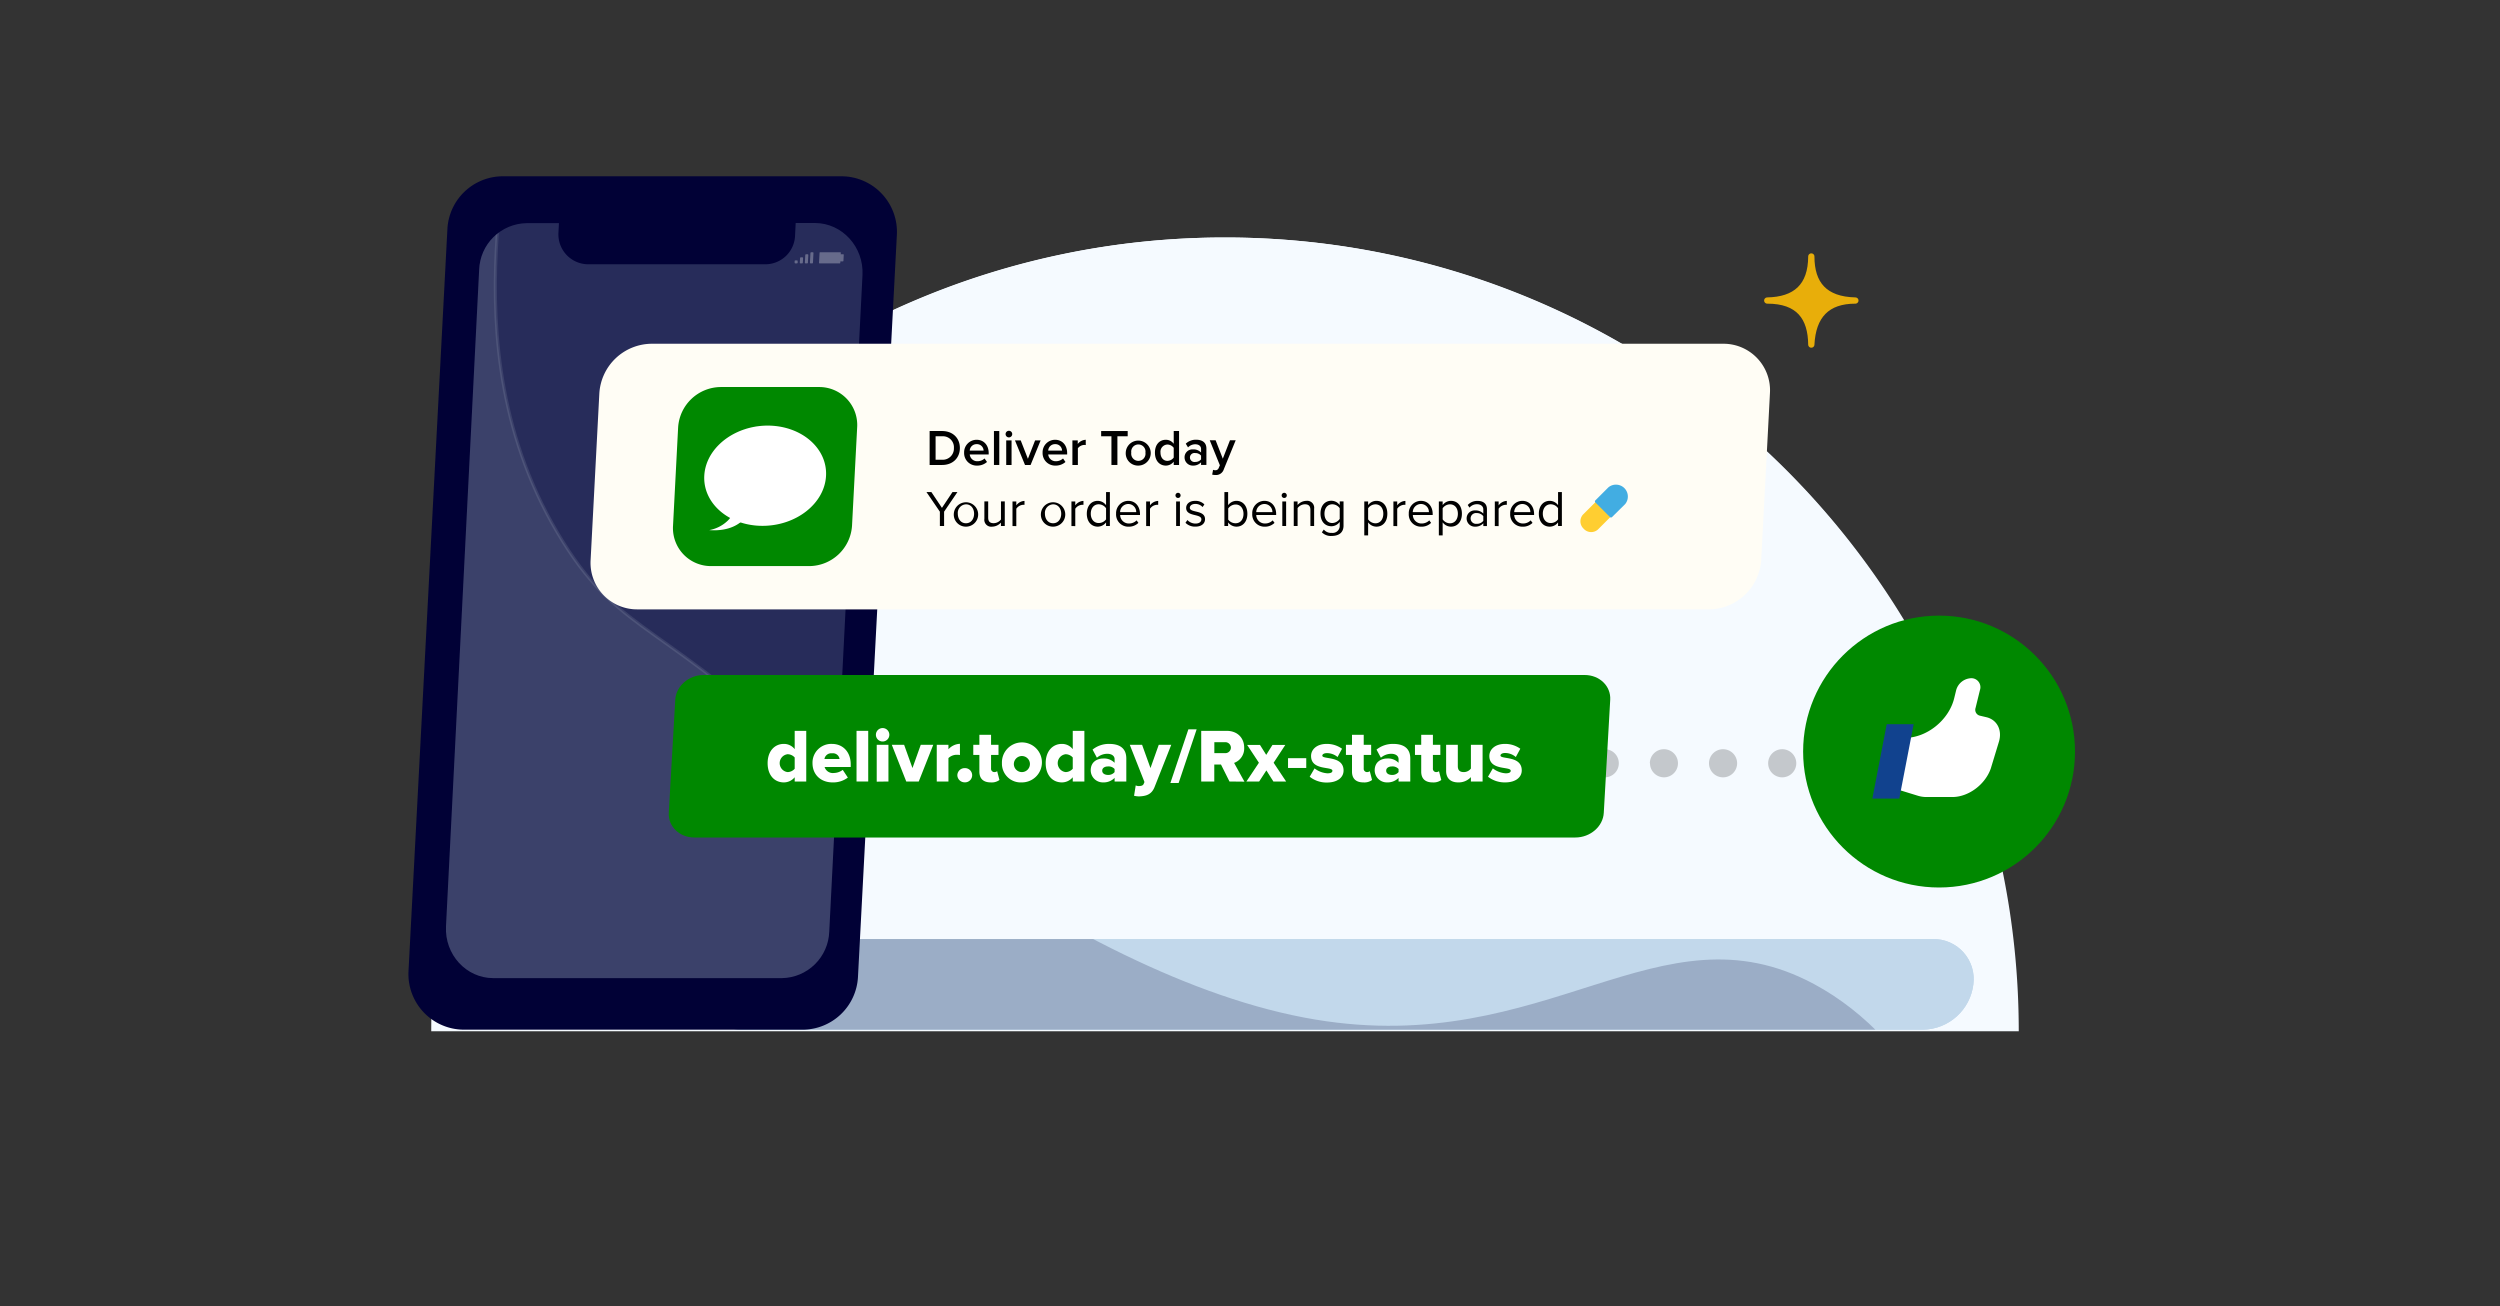 <?xml version="1.0" encoding="UTF-8"?> <svg xmlns="http://www.w3.org/2000/svg" xmlns:xlink="http://www.w3.org/1999/xlink" id="Layer_1" data-name="Layer 1" viewBox="0 0 800 418"><rect x="0" y="0" width="800" height="418" fill="#333333" stroke="none"/><defs><style>.cls-1{fill:none;}.cls-2,.cls-9{fill:#f5faff;}.cls-3{clip-path:url(#clip-path);}.cls-4,.cls-8{fill:#c2d8eb;}.cls-4{stroke:#c2d8eb;}.cls-15,.cls-4,.cls-9{stroke-miterlimit:10;}.cls-5,.cls-6{fill:#010136;}.cls-14,.cls-5,.cls-8{opacity:0.2;}.cls-7{clip-path:url(#clip-path-2);}.cls-9{stroke:#f5faff;opacity:0.1;}.cls-10{fill:#e8ae0a;stroke:#e8ae0a;stroke-linecap:round;stroke-linejoin:round;stroke-width:2px;}.cls-11{fill:#fffdf5;}.cls-12{fill:#080;}.cls-13{fill:#fff;}.cls-15{fill:#11428e;stroke:#11428e;}.cls-16{fill:#ffce31;}.cls-17{fill:#42ade2;}.cls-18{opacity:0.3;}</style><clipPath id="clip-path"><path class="cls-1" d="M615.48,329.5h-378a12.81,12.81,0,0,1-13-14.5h0a16.49,16.49,0,0,1,16-14.5h378a12.81,12.81,0,0,1,13,14.5h0A16.49,16.49,0,0,1,615.48,329.5Z"></path></clipPath><clipPath id="clip-path-2"><path class="cls-1" d="M276,88,265.36,298.08A15.42,15.42,0,0,1,250.21,313H157.87c-8.69,0-15.61-7.56-15.15-16.56L153.33,86.32a15.44,15.44,0,0,1,15.16-14.91h10.37l-.15,2.93a9.57,9.57,0,0,0,9.36,10.23h57a9.52,9.52,0,0,0,9.35-9.21l.2-4h6.2C269.52,71.41,276.43,79,276,88Z"></path></clipPath></defs><path class="cls-2" d="M138.5,329.5a253.5,253.5,0,0,1,507,0Z"></path><path class="cls-2" d="M392,77A252.79,252.79,0,0,1,645,329H139A252.78,252.78,0,0,1,392,77m0-1C251.72,76,138,189.72,138,330H646C646,189.72,532.28,76,392,76Z"></path><g class="cls-3"><path class="cls-4" d="M615.48,329.5h-378a12.81,12.81,0,0,1-13-14.5h0a16.49,16.49,0,0,1,16-14.5h378a12.81,12.81,0,0,1,13,14.5h0A16.49,16.49,0,0,1,615.48,329.5Z"></path><path class="cls-5" d="M184.62,180c63.46,53.72,157.24,133.1,236.3,146.26,74.25,12.37,110-37.93,159.55-11.37,33.7,18.06,55.84,62,41.14,90.94C587.33,473.3,362.49,439.92,353,438.45c-76.16-11.81-134.14-20.8-173.36-65.93-62.42-71.83-41.45-193.91-14.13-200.83C172.73,169.87,180.06,176.17,184.62,180Z"></path></g><path class="cls-6" d="M256.76,329.5H148.49a17.8,17.8,0,0,1-17.77-18.73l12.45-237.5a17.79,17.79,0,0,1,17.77-16.86H269.21A17.79,17.79,0,0,1,287,75.13l-12.45,237.5A17.8,17.8,0,0,1,256.76,329.5Z"></path><g class="cls-7"><path class="cls-8" d="M276,88,265.36,298.08A15.42,15.42,0,0,1,250.21,313H157.87c-8.69,0-15.61-7.56-15.15-16.56L153.33,86.32a15.44,15.44,0,0,1,15.16-14.91h10.37l-.15,2.93a9.57,9.57,0,0,0,9.36,10.23h57a9.52,9.52,0,0,0,9.35-9.21l.2-4h6.2C269.52,71.41,276.43,79,276,88Z"></path><path class="cls-9" d="M159,33c12.07,3.8-19.66,75.12,21.21,140.45,19,30.32,32.18,25.17,82.38,73.48,41.25,39.7,73.43,70.68,84.87,119.3,3.11,13.21,16,67.84-10.14,98.56-47.46,55.88-220.88,29.27-285.17-68.3C-41.23,254.87,136.36,25.9,159,33Z"></path></g><path class="cls-10" d="M579.62,82.07c0,8.86,4.27,13.88,14.1,14.1-9.12,0-13.64,4.85-14.1,14.1-.09-8.72-4-14.11-14.1-14.1C574.56,96,579.58,91.68,579.62,82.07Z"></path><path class="cls-11" d="M546.93,195H204a14.89,14.89,0,0,1-15-15.85l2.79-53.3A16.9,16.9,0,0,1,208.46,110H551.38a14.89,14.89,0,0,1,15,15.85l-2.79,53.3A16.9,16.9,0,0,1,546.93,195Z"></path><path class="cls-12" d="M259.05,181.15H227.63a12.15,12.15,0,0,1-12.26-12.94L217,136.79a13.79,13.79,0,0,1,13.61-12.94h31.42a12.15,12.15,0,0,1,12.26,12.94l-1.64,31.42A13.81,13.81,0,0,1,259.05,181.15Z"></path><path class="cls-13" d="M264.33,152.27c-.46,8.86-9.56,16-20.32,16a22.83,22.83,0,0,1-4.1-.36,21.47,21.47,0,0,1-4.35-1.25c-6.34-2.61-10.52-8.09-10.19-14.43.4-7.7,7.32-14.12,16.18-15.68q.38-.08.75-.12a23.73,23.73,0,0,1,3.39-.24C256.45,136.23,264.8,143.41,264.33,152.27Z"></path><path class="cls-13" d="M240.27,162.69a10.8,10.8,0,0,1-2.38,3.62c-2.62,2.6-6.45,3.65-10.95,3.33a11.51,11.51,0,0,0,5.91-3,10.82,10.82,0,0,0,2.05-2.87A15,15,0,0,0,240.27,162.69Z"></path><g class="cls-14"><path d="M437.81,248.75a4.38,4.38,0,0,1-.88-.09,5.09,5.09,0,0,1-.84-.26,4.84,4.84,0,0,1-.78-.41,5.19,5.19,0,0,1-.68-.56,4.69,4.69,0,0,1-.56-.69,4.37,4.37,0,0,1-.41-.77,4.92,4.92,0,0,1-.26-.85,4.28,4.28,0,0,1-.09-.87,4.54,4.54,0,0,1,1.32-3.19,6.13,6.13,0,0,1,.68-.56,4.84,4.84,0,0,1,.78-.41,5.09,5.09,0,0,1,.84-.26,4.53,4.53,0,0,1,1.76,0,4.81,4.81,0,0,1,.84.26,4.13,4.13,0,0,1,.78.41,4.72,4.72,0,0,1,.68.56,4.5,4.5,0,0,1,0,6.37,4.31,4.31,0,0,1-1.46,1,4.81,4.81,0,0,1-.84.26A4.31,4.31,0,0,1,437.81,248.75Z"></path><path d="M584.74,244.25a4.49,4.49,0,0,1,4.49-4.5h0a4.49,4.49,0,0,1,4.5,4.5h0a4.5,4.5,0,0,1-4.5,4.5h0A4.5,4.5,0,0,1,584.74,244.25Zm-18.93,0a4.49,4.49,0,0,1,4.5-4.5h0a4.5,4.5,0,0,1,4.5,4.5h0a4.51,4.51,0,0,1-4.5,4.5h0A4.5,4.5,0,0,1,565.81,244.25Zm-18.93,0a4.49,4.49,0,0,1,4.5-4.5h0a4.5,4.5,0,0,1,4.5,4.5h0a4.51,4.51,0,0,1-4.5,4.5h0A4.5,4.5,0,0,1,546.88,244.25Zm-18.93,0a4.5,4.5,0,0,1,4.5-4.5h0a4.49,4.49,0,0,1,4.5,4.5h0a4.5,4.5,0,0,1-4.5,4.5h0A4.51,4.51,0,0,1,528,244.25Zm-18.93,0a4.5,4.5,0,0,1,4.5-4.5h0a4.49,4.49,0,0,1,4.5,4.5h0a4.5,4.5,0,0,1-4.5,4.5h0A4.51,4.51,0,0,1,509,244.25Zm-18.92,0a4.49,4.49,0,0,1,4.5-4.5h0a4.5,4.5,0,0,1,4.5,4.5h0a4.51,4.51,0,0,1-4.5,4.5h0A4.5,4.5,0,0,1,490.1,244.25Zm-18.93,0a4.49,4.49,0,0,1,4.5-4.5h0a4.5,4.5,0,0,1,4.5,4.5h0a4.51,4.51,0,0,1-4.5,4.5h0A4.5,4.5,0,0,1,471.17,244.25Zm-18.93,0a4.5,4.5,0,0,1,4.5-4.5h0a4.49,4.49,0,0,1,4.5,4.5h0a4.5,4.5,0,0,1-4.5,4.5h0A4.51,4.51,0,0,1,452.24,244.25Z"></path><path d="M608.16,248.75a4.38,4.38,0,0,1-.88-.09,5.09,5.09,0,0,1-.84-.26,4.84,4.84,0,0,1-.78-.41,5.19,5.19,0,0,1-.68-.56,4.5,4.5,0,0,1,4.06-7.6,4.81,4.81,0,0,1,.84.26,4.46,4.46,0,0,1,.78.41,4.72,4.72,0,0,1,.68.56,4.54,4.54,0,0,1,1.32,3.19,4.28,4.28,0,0,1-.09.87,4.15,4.15,0,0,1-.25.85,5.19,5.19,0,0,1-.42.77,4.43,4.43,0,0,1-1.24,1.25,4.46,4.46,0,0,1-.78.41,4.81,4.81,0,0,1-.84.26A4.38,4.38,0,0,1,608.16,248.75Z"></path></g><circle class="cls-12" cx="620.5" cy="240.5" r="43.5"></circle><path class="cls-13" d="M605.55,252.51a9.49,9.49,0,0,1,2.53.39l5.71,1.76a9.45,9.45,0,0,0,2.69.39h8.25c5.2,0,10.53-4,12.32-9.12l2.62-8.62c1.07-3.62-.54-6.87-3.84-7.76L633.5,229a1.92,1.92,0,0,1-1.32-2.46l1.4-5.71a2.88,2.88,0,0,0-2.86-3.8,5.18,5.18,0,0,0-4.74,3.8l-.64,2.62c-1.72,7-8.78,12.67-15.77,12.67Z"></path><polygon class="cls-15" points="604.16 232.25 611.76 232.25 607.36 255.05 599.76 255.05 604.16 232.25"></polygon><path class="cls-12" d="M504.12,268H222.19c-4.77,0-8.43-3.55-8.18-7.92l2.07-36.16c.25-4.37,4.31-7.92,9.08-7.92H507.09c4.77,0,8.43,3.55,8.18,7.92l-2.06,36.16C513,264.45,508.89,268,504.12,268Z"></path><path d="M297.48,148.79V137.93h4c3.4,0,5.68,2.25,5.68,5.43s-2.28,5.43-5.66,5.43Zm7.77-5.43a3.51,3.51,0,0,0-3.71-3.75h-2.15v7.51h2.13A3.58,3.58,0,0,0,305.25,143.36Z"></path><path d="M308.52,144.85a4,4,0,0,1,4-4.12c2.36,0,3.86,1.8,3.86,4.27v.42h-6.06a2.38,2.38,0,0,0,2.5,2.17,3.29,3.29,0,0,0,2.24-.88l.78,1.12a4.63,4.63,0,0,1-3.19,1.16A4,4,0,0,1,308.52,144.85Zm4-2.72a2.15,2.15,0,0,0-2.2,2.07h4.43A2.12,2.12,0,0,0,312.5,142.13Z"></path><path d="M318.06,148.79V137.93h1.71v10.86Z"></path><path d="M321.79,138.91a1.06,1.06,0,1,1,1.06,1.06A1.06,1.06,0,0,1,321.79,138.91Zm.2,9.88v-7.86h1.71v7.86Z"></path><path d="M328,148.79l-3.21-7.86h1.84l2.3,5.89,2.3-5.89H333l-3.21,7.86Z"></path><path d="M333.63,144.85a4,4,0,0,1,4-4.12c2.36,0,3.86,1.8,3.86,4.27v.42h-6.06a2.38,2.38,0,0,0,2.49,2.17,3.3,3.3,0,0,0,2.25-.88l.78,1.12a4.63,4.63,0,0,1-3.19,1.16A4,4,0,0,1,333.63,144.85Zm4-2.72a2.15,2.15,0,0,0-2.2,2.07h4.43A2.12,2.12,0,0,0,337.61,142.13Z"></path><path d="M343.17,148.79v-7.86h1.71v1.14a3.43,3.43,0,0,1,2.56-1.34v1.7a2.54,2.54,0,0,0-.52-.05,2.71,2.71,0,0,0-2,1.06v5.35Z"></path><path d="M355.66,148.79v-9.18h-3.29v-1.68h8.49v1.68h-3.29v9.18Z"></path><path d="M360.24,144.85a4,4,0,1,1,4,4.14A3.92,3.92,0,0,1,360.24,144.85Zm6.3,0a2.29,2.29,0,1,0-4.53,0,2.29,2.29,0,1,0,4.53,0Z"></path><path d="M375.59,148.79v-1.07a3.15,3.15,0,0,1-2.52,1.27c-2,0-3.49-1.53-3.49-4.14s1.47-4.12,3.49-4.12a3.06,3.06,0,0,1,2.52,1.29v-4.09h1.71v10.86Zm0-2.37v-3.11a2.53,2.53,0,0,0-2-1.06,2.31,2.31,0,0,0-2.23,2.6c0,1.53.87,2.63,2.23,2.63A2.56,2.56,0,0,0,375.59,146.42Z"></path><path d="M384.34,148.79v-.86a3.34,3.34,0,0,1-2.56,1.06,2.62,2.62,0,0,1-2.72-2.61,2.52,2.52,0,0,1,2.72-2.57,3.28,3.28,0,0,1,2.56,1v-1.17c0-.91-.77-1.47-1.84-1.47a3.17,3.17,0,0,0-2.33,1l-.72-1.19a4.64,4.64,0,0,1,3.31-1.27c1.76,0,3.29.74,3.29,2.84v5.22Zm0-1.79v-1.2a2.35,2.35,0,0,0-1.88-.82,1.44,1.44,0,1,0,0,2.84A2.35,2.35,0,0,0,384.34,147Z"></path><path d="M388.18,150.34a1.84,1.84,0,0,0,.65.13,1.08,1.08,0,0,0,1.14-.68l.39-.9-3.24-8H389l2.3,5.89,2.29-5.89h1.83l-3.8,9.28A2.6,2.6,0,0,1,388.9,152a4.28,4.28,0,0,1-1-.12Z"></path><path d="M300.76,168.33v-4.59l-4.29-6.27h1.58l3.37,5.05,3.37-5.05h1.58l-4.26,6.27v4.59Z"></path><path d="M305.22,164.39a3.9,3.9,0,1,1,3.89,4.14A3.86,3.86,0,0,1,305.22,164.39Zm6.49,0c0-1.59-.92-3-2.6-3a2.73,2.73,0,0,0-2.61,3c0,1.62.93,3.05,2.61,3.05S311.71,166,311.71,164.39Z"></path><path d="M320.3,168.33v-1.1a3.88,3.88,0,0,1-2.81,1.3A2.21,2.21,0,0,1,315,166v-5.55h1.22v5.18c0,1.38.7,1.79,1.77,1.79a3,3,0,0,0,2.32-1.19v-5.78h1.22v7.86Z"></path><path d="M324,168.33v-7.86h1.22v1.25a3.41,3.41,0,0,1,2.62-1.43v1.25c-.14,0-.29,0-.47,0a2.87,2.87,0,0,0-2.15,1.26v5.56Z"></path><path d="M333.09,164.39a3.9,3.9,0,1,1,3.9,4.14A3.86,3.86,0,0,1,333.09,164.39Zm6.5,0c0-1.59-.93-3-2.6-3a2.73,2.73,0,0,0-2.61,3c0,1.62.93,3.05,2.61,3.05S339.59,166,339.59,164.39Z"></path><path d="M342.86,168.33v-7.86h1.23v1.25a3.38,3.38,0,0,1,2.62-1.43v1.25c-.15,0-.3,0-.48,0a2.85,2.85,0,0,0-2.14,1.26v5.56Z"></path><path d="M353.94,168.33v-1.17a3.32,3.32,0,0,1-2.66,1.37c-2,0-3.5-1.56-3.5-4.12s1.45-4.14,3.5-4.14a3.32,3.32,0,0,1,2.66,1.39v-4.19h1.22v10.86Zm0-2.14v-3.55a2.93,2.93,0,0,0-2.35-1.27c-1.59,0-2.54,1.3-2.54,3s.95,3,2.54,3A2.94,2.94,0,0,0,353.94,166.19Z"></path><path d="M357.15,164.39a3.93,3.93,0,0,1,3.87-4.12c2.38,0,3.78,1.86,3.78,4.22v.31h-6.35a2.76,2.76,0,0,0,2.82,2.72,3.43,3.43,0,0,0,2.44-1l.58.8a4.31,4.31,0,0,1-3.12,1.22A3.9,3.9,0,0,1,357.15,164.39Zm3.85-3.11a2.63,2.63,0,0,0-2.57,2.61h5.16A2.54,2.54,0,0,0,361,161.28Z"></path><path d="M366.77,168.33v-7.86H368v1.25a3.39,3.39,0,0,1,2.62-1.43v1.25c-.15,0-.29,0-.47,0a2.87,2.87,0,0,0-2.15,1.26v5.56Z"></path><path d="M376.15,158.53a.83.83,0,0,1,.83-.83.82.82,0,0,1,.81.83.81.81,0,0,1-.81.82A.82.82,0,0,1,376.15,158.53Zm.21,9.8v-7.86h1.22v7.86Z"></path><path d="M379.35,167.29l.62-.88a3.55,3.55,0,0,0,2.59,1.13c1.21,0,1.88-.57,1.88-1.35,0-1.91-4.87-.74-4.87-3.65,0-1.24,1-2.27,2.91-2.27a4,4,0,0,1,2.92,1.14l-.57.85a3.05,3.05,0,0,0-2.35-1c-1.07,0-1.74.54-1.74,1.23,0,1.71,4.87.59,4.87,3.65,0,1.32-1.06,2.38-3.08,2.38A4.24,4.24,0,0,1,379.35,167.29Z"></path><path d="M391.81,168.33V157.47H393v4.19a3.32,3.32,0,0,1,2.66-1.39c2.06,0,3.5,1.62,3.5,4.14s-1.45,4.12-3.5,4.12a3.32,3.32,0,0,1-2.66-1.37v1.17Zm3.58-.89c1.58,0,2.53-1.29,2.53-3s-.95-3-2.53-3a2.93,2.93,0,0,0-2.36,1.27v3.56A2.91,2.91,0,0,0,395.39,167.44Z"></path><path d="M400.72,164.39a3.93,3.93,0,0,1,3.87-4.12c2.38,0,3.78,1.86,3.78,4.22v.31H402a2.76,2.76,0,0,0,2.82,2.72,3.42,3.42,0,0,0,2.44-1l.59.8a4.36,4.36,0,0,1-3.13,1.22A3.91,3.91,0,0,1,400.72,164.39Zm3.86-3.11a2.63,2.63,0,0,0-2.58,2.61h5.17A2.55,2.55,0,0,0,404.58,161.28Z"></path><path d="M410.13,158.53a.83.83,0,0,1,.83-.83.82.82,0,0,1,.81.83.8.8,0,0,1-.81.82A.82.82,0,0,1,410.13,158.53Zm.21,9.8v-7.86h1.22v7.86Z"></path><path d="M419.33,168.33v-5.14c0-1.4-.72-1.82-1.78-1.82a3,3,0,0,0-2.32,1.22v5.74H414v-7.86h1.22v1.14a3.82,3.82,0,0,1,2.81-1.34,2.23,2.23,0,0,1,2.49,2.54v5.52Z"></path><path d="M423,170.34l.62-.88a3,3,0,0,0,2.55,1.06,2.25,2.25,0,0,0,2.54-2.3V167a3.31,3.31,0,0,1-2.65,1.4c-2.05,0-3.5-1.53-3.5-4.07s1.43-4.09,3.5-4.09a3.29,3.29,0,0,1,2.65,1.39v-1.19h1.22v7.75c0,2.49-1.84,3.31-3.76,3.31A4,4,0,0,1,423,170.34Zm5.71-4.27v-3.45a3,3,0,0,0-2.34-1.25c-1.6,0-2.54,1.25-2.54,3s.94,3,2.54,3A3,3,0,0,0,428.69,166.07Z"></path><path d="M437.8,167.15v4.18h-1.23V160.47h1.23v1.17a3.26,3.26,0,0,1,2.65-1.37c2.07,0,3.5,1.57,3.5,4.12s-1.43,4.14-3.5,4.14A3.28,3.28,0,0,1,437.8,167.15Zm4.86-2.76c0-1.74-.94-3-2.52-3a2.9,2.9,0,0,0-2.34,1.25v3.55a2.92,2.92,0,0,0,2.34,1.27C441.72,167.44,442.66,166.14,442.66,164.39Z"></path><path d="M445.89,168.33v-7.86h1.22v1.25a3.39,3.39,0,0,1,2.62-1.43v1.25c-.15,0-.29,0-.47,0a2.87,2.87,0,0,0-2.15,1.26v5.56Z"></path><path d="M450.81,164.39a3.93,3.93,0,0,1,3.87-4.12c2.38,0,3.78,1.86,3.78,4.22v.31h-6.35a2.76,2.76,0,0,0,2.82,2.72,3.43,3.43,0,0,0,2.44-1l.58.8a4.31,4.31,0,0,1-3.12,1.22A3.9,3.9,0,0,1,450.81,164.39Zm3.85-3.11a2.63,2.63,0,0,0-2.57,2.61h5.16A2.54,2.54,0,0,0,454.66,161.28Z"></path><path d="M461.65,167.15v4.18h-1.22V160.47h1.22v1.17a3.29,3.29,0,0,1,2.65-1.37c2.07,0,3.51,1.57,3.51,4.12s-1.44,4.14-3.51,4.14A3.29,3.29,0,0,1,461.65,167.15Zm4.87-2.76c0-1.74-.94-3-2.52-3a2.91,2.91,0,0,0-2.35,1.25v3.55a2.92,2.92,0,0,0,2.35,1.27C465.58,167.44,466.52,166.14,466.52,164.39Z"></path><path d="M474.66,168.33v-.89a3.36,3.36,0,0,1-2.6,1.09,2.62,2.62,0,0,1-2.74-2.61,2.55,2.55,0,0,1,2.74-2.58,3.33,3.33,0,0,1,2.6,1V163c0-1-.85-1.65-2-1.65a3.11,3.11,0,0,0-2.42,1.09l-.56-.84a4.1,4.1,0,0,1,3.14-1.31c1.67,0,3,.75,3,2.66v5.4Zm0-1.66v-1.49a2.64,2.64,0,0,0-2.15-1,1.73,1.73,0,1,0,0,3.44A2.6,2.6,0,0,0,474.66,166.67Z"></path><path d="M478.34,168.33v-7.86h1.22v1.25a3.41,3.41,0,0,1,2.62-1.43v1.25c-.14,0-.29,0-.47,0a2.89,2.89,0,0,0-2.15,1.26v5.56Z"></path><path d="M483.26,164.39a3.93,3.93,0,0,1,3.87-4.12c2.38,0,3.78,1.86,3.78,4.22v.31h-6.35a2.76,2.76,0,0,0,2.82,2.72,3.42,3.42,0,0,0,2.44-1l.59.8a4.36,4.36,0,0,1-3.13,1.22A3.91,3.91,0,0,1,483.26,164.39Zm3.86-3.11a2.62,2.62,0,0,0-2.57,2.61h5.16A2.55,2.55,0,0,0,487.12,161.28Z"></path><path d="M498.58,168.33v-1.17a3.3,3.3,0,0,1-2.65,1.37c-2.05,0-3.5-1.56-3.5-4.12s1.45-4.14,3.5-4.14a3.29,3.29,0,0,1,2.65,1.39v-4.19h1.22v10.86Zm0-2.14v-3.55a2.89,2.89,0,0,0-2.34-1.27c-1.6,0-2.54,1.3-2.54,3s.94,3,2.54,3A2.9,2.9,0,0,0,498.58,166.19Z"></path><path class="cls-16" d="M506.79,169.21a3.23,3.23,0,0,1-.22-4.56l4.34-4.34,4.78,4.78-4.34,4.34A3.23,3.23,0,0,1,506.79,169.21Z"></path><path class="cls-17" d="M520.06,161.3a3.81,3.81,0,0,0-5.36-5.36l-3.26,3.26-.93.93,0,0h0a.46.46,0,0,0,0,.65l4.69,4.69a.47.47,0,0,0,.65,0h0l0,0h0l.93-.93h0Z"></path><path class="cls-13" d="M254.3,250.08v-1.36a4.48,4.48,0,0,1-3.48,1.65c-2.89,0-5.18-2.18-5.18-6.17,0-3.84,2.24-6.15,5.18-6.15a4.34,4.34,0,0,1,3.48,1.68v-5.86H258v16.21Zm0-4.08v-3.6a3.08,3.08,0,0,0-2.26-1.05,2.88,2.88,0,0,0,0,5.72A3.1,3.1,0,0,0,254.3,246Z"></path><path class="cls-13" d="M260,244.2a6,6,0,0,1,6.23-6.15c3.47,0,6,2.55,6,6.54v.85h-8.36a2.75,2.75,0,0,0,2.94,1.92,4.9,4.9,0,0,0,2.87-1l1.63,2.46a7.72,7.72,0,0,1-4.92,1.55C262.78,250.37,260,248,260,244.2Zm6.23-3.14a2.19,2.19,0,0,0-2.41,1.83h4.84A2.14,2.14,0,0,0,266.24,241.06Z"></path><path class="cls-13" d="M274.09,250.08V233.87h3.74v16.21Z"></path><path class="cls-13" d="M280.29,235.13a2.15,2.15,0,0,1,4.3,0,2.15,2.15,0,1,1-4.3,0Zm.26,15V238.34h3.75v11.74Z"></path><path class="cls-13" d="M290,250.08l-4.62-11.74h3.94l2.67,7.44,2.65-7.44h4L294,250.08Z"></path><path class="cls-13" d="M299.76,250.08V238.34h3.74v1.43a5.19,5.19,0,0,1,3.68-1.75v3.6a3.34,3.34,0,0,0-.93-.09,3.85,3.85,0,0,0-2.75,1.06v7.49Z"></path><path class="cls-13" d="M306.35,248.06a2.33,2.33,0,0,1,2.31-2.26,2.28,2.28,0,1,1,0,4.55A2.34,2.34,0,0,1,306.35,248.06Z"></path><path class="cls-13" d="M313.4,246.92v-5.35h-1.95v-3.23h1.95v-3.21h3.74v3.21h2.38v3.23h-2.38v4.31a1.06,1.06,0,0,0,1,1.19,1.48,1.48,0,0,0,.95-.29l.73,2.82a4.14,4.14,0,0,1-2.77.77C314.69,250.37,313.4,249.18,313.4,246.92Z"></path><path class="cls-13" d="M320.62,244.2a6.4,6.4,0,1,1,6.37,6.17A6,6,0,0,1,320.62,244.2Zm8.94,0a2.57,2.57,0,1,0-2.57,2.87A2.59,2.59,0,0,0,329.56,244.2Z"></path><path class="cls-13" d="M343.28,250.08v-1.36a4.5,4.5,0,0,1-3.48,1.65c-2.89,0-5.18-2.18-5.18-6.17,0-3.84,2.24-6.15,5.18-6.15a4.34,4.34,0,0,1,3.48,1.68v-5.86H347v16.21Zm0-4.08v-3.6a3.09,3.09,0,0,0-2.27-1.05,2.88,2.88,0,0,0,0,5.72A3.1,3.1,0,0,0,343.28,246Z"></path><path class="cls-13" d="M356.67,250.08v-1.16a4.86,4.86,0,0,1-3.64,1.45,3.89,3.89,0,0,1-4-3.86c0-2.85,2.24-3.79,4-3.79a4.7,4.7,0,0,1,3.64,1.38v-1.17c0-1-.87-1.72-2.38-1.72a5.14,5.14,0,0,0-3.28,1.26l-1.39-2.6a8.29,8.29,0,0,1,5.33-1.82c2.82,0,5.47,1,5.47,4.69v7.34Zm0-3v-1a2.58,2.58,0,0,0-2.09-.82c-1,0-1.87.43-1.87,1.36s.9,1.36,1.87,1.36A2.6,2.6,0,0,0,356.67,247.07Z"></path><path class="cls-13" d="M363.43,251.32a2,2,0,0,0,.92.22c.86,0,1.39-.17,1.61-.66l.27-.63-4.7-11.91h3.94l2.68,7.44,2.65-7.44h4l-5.3,13.42c-.95,2.48-2.7,3-5,3.09a7.61,7.61,0,0,1-1.6-.2Z"></path><path class="cls-13" d="M374.52,250.57l5.76-17.19h2.65l-5.77,17.19Z"></path><path class="cls-13" d="M393.43,250.08l-2.72-5.44h-2.14v5.44h-4.18V233.87h8.11c3.6,0,5.64,2.38,5.64,5.39a4.9,4.9,0,0,1-3.23,4.87l3.31,6Zm.46-10.84a1.79,1.79,0,0,0-2-1.73h-3.3V241h3.3A1.79,1.79,0,0,0,393.89,239.24Z"></path><path class="cls-13" d="M407.48,250.08l-2.24-3.55-2.31,3.55h-4.08l4-6-3.77-5.71h4.11l2,3.19,2-3.19h4.11l-3.74,5.71,4,6Z"></path><path class="cls-13" d="M412.17,245.75v-3.13H418v3.13Z"></path><path class="cls-13" d="M419.1,248.55l1.56-2.67a7.36,7.36,0,0,0,4.13,1.58c1.12,0,1.58-.32,1.58-.83,0-1.46-6.83.05-6.83-4.72,0-2.06,1.8-3.86,5-3.86a8.23,8.23,0,0,1,4.91,1.55l-1.43,2.65A5.28,5.28,0,0,0,424.6,241c-.88,0-1.46.35-1.46.81,0,1.29,6.8-.05,6.8,4.76,0,2.24-2,3.84-5.32,3.84A8.63,8.63,0,0,1,419.1,248.55Z"></path><path class="cls-13" d="M432.64,246.92v-5.35H430.7v-3.23h1.94v-3.21h3.75v3.21h2.38v3.23h-2.38v4.31a1.06,1.06,0,0,0,1,1.19,1.47,1.47,0,0,0,.94-.29l.73,2.82a4.12,4.12,0,0,1-2.77.77C433.93,250.37,432.64,249.18,432.64,246.92Z"></path><path class="cls-13" d="M447.54,250.08v-1.16a4.86,4.86,0,0,1-3.64,1.45,3.89,3.89,0,0,1-4-3.86c0-2.85,2.24-3.79,4-3.79a4.7,4.7,0,0,1,3.64,1.38v-1.17c0-1-.87-1.72-2.38-1.72a5.14,5.14,0,0,0-3.28,1.26l-1.39-2.6a8.29,8.29,0,0,1,5.33-1.82c2.82,0,5.47,1,5.47,4.69v7.34Zm0-3v-1a2.57,2.57,0,0,0-2.09-.82c-1,0-1.87.43-1.87,1.36s.9,1.36,1.87,1.36A2.58,2.58,0,0,0,447.54,247.07Z"></path><path class="cls-13" d="M454.79,246.92v-5.35h-2v-3.23h2v-3.21h3.74v3.21h2.38v3.23h-2.38v4.31a1.06,1.06,0,0,0,1,1.19,1.48,1.48,0,0,0,.95-.29l.73,2.82a4.14,4.14,0,0,1-2.77.77C456.08,250.37,454.79,249.18,454.79,246.92Z"></path><path class="cls-13" d="M470.69,250.08v-1.41a5.3,5.3,0,0,1-4.06,1.7c-2.65,0-3.87-1.53-3.87-3.67v-8.36h3.74v6.81c0,1.43.73,1.92,1.95,1.92a2.84,2.84,0,0,0,2.24-1.14v-7.59h3.74v11.74Z"></path><path class="cls-13" d="M476.16,248.55l1.55-2.67a7.42,7.42,0,0,0,4.13,1.58c1.12,0,1.59-.32,1.59-.83,0-1.46-6.84.05-6.84-4.72,0-2.06,1.8-3.86,5-3.86a8.25,8.25,0,0,1,4.91,1.55l-1.44,2.65a5.24,5.24,0,0,0-3.45-1.29c-.87,0-1.46.35-1.46.81,0,1.29,6.81-.05,6.81,4.76,0,2.24-2,3.84-5.32,3.84A8.63,8.63,0,0,1,476.16,248.55Z"></path><g class="cls-18"><path class="cls-13" d="M268.71,84.29h-6.45a.17.17,0,0,1-.17-.18l.17-3.21a.19.19,0,0,1,.19-.18h6.44a.17.17,0,0,1,.17.18l-.17,3.21A.18.18,0,0,1,268.71,84.29Z"></path><path class="cls-13" d="M269.71,83.64H267.8a.17.17,0,0,1-.17-.18l.1-1.91a.19.19,0,0,1,.19-.18h1.91a.17.17,0,0,1,.17.18l-.1,1.91A.19.19,0,0,1,269.71,83.64Z"></path></g><g class="cls-18"><path class="cls-13" d="M259.9,84.29h-.49a.23.23,0,0,1-.23-.24l.16-3.08a.26.26,0,0,1,.26-.25h.49a.22.22,0,0,1,.22.25l-.16,3.08A.25.25,0,0,1,259.9,84.29Z"></path><path class="cls-13" d="M258.28,84.29h-.49a.23.23,0,0,1-.23-.24l.13-2.44a.26.26,0,0,1,.25-.24h.49a.22.22,0,0,1,.23.24l-.13,2.44A.25.25,0,0,1,258.28,84.29Z"></path><path class="cls-13" d="M256.66,84.29h-.49a.23.23,0,0,1-.23-.24l.08-1.46a.26.26,0,0,1,.25-.25h.49a.23.23,0,0,1,.23.25l-.08,1.46A.25.25,0,0,1,256.66,84.29Z"></path><path class="cls-13" d="M255,84.29h-.49a.23.23,0,0,1-.23-.24l0-.49a.25.25,0,0,1,.25-.24h.49a.22.22,0,0,1,.23.24l0,.49A.27.27,0,0,1,255,84.29Z"></path></g></svg> 
